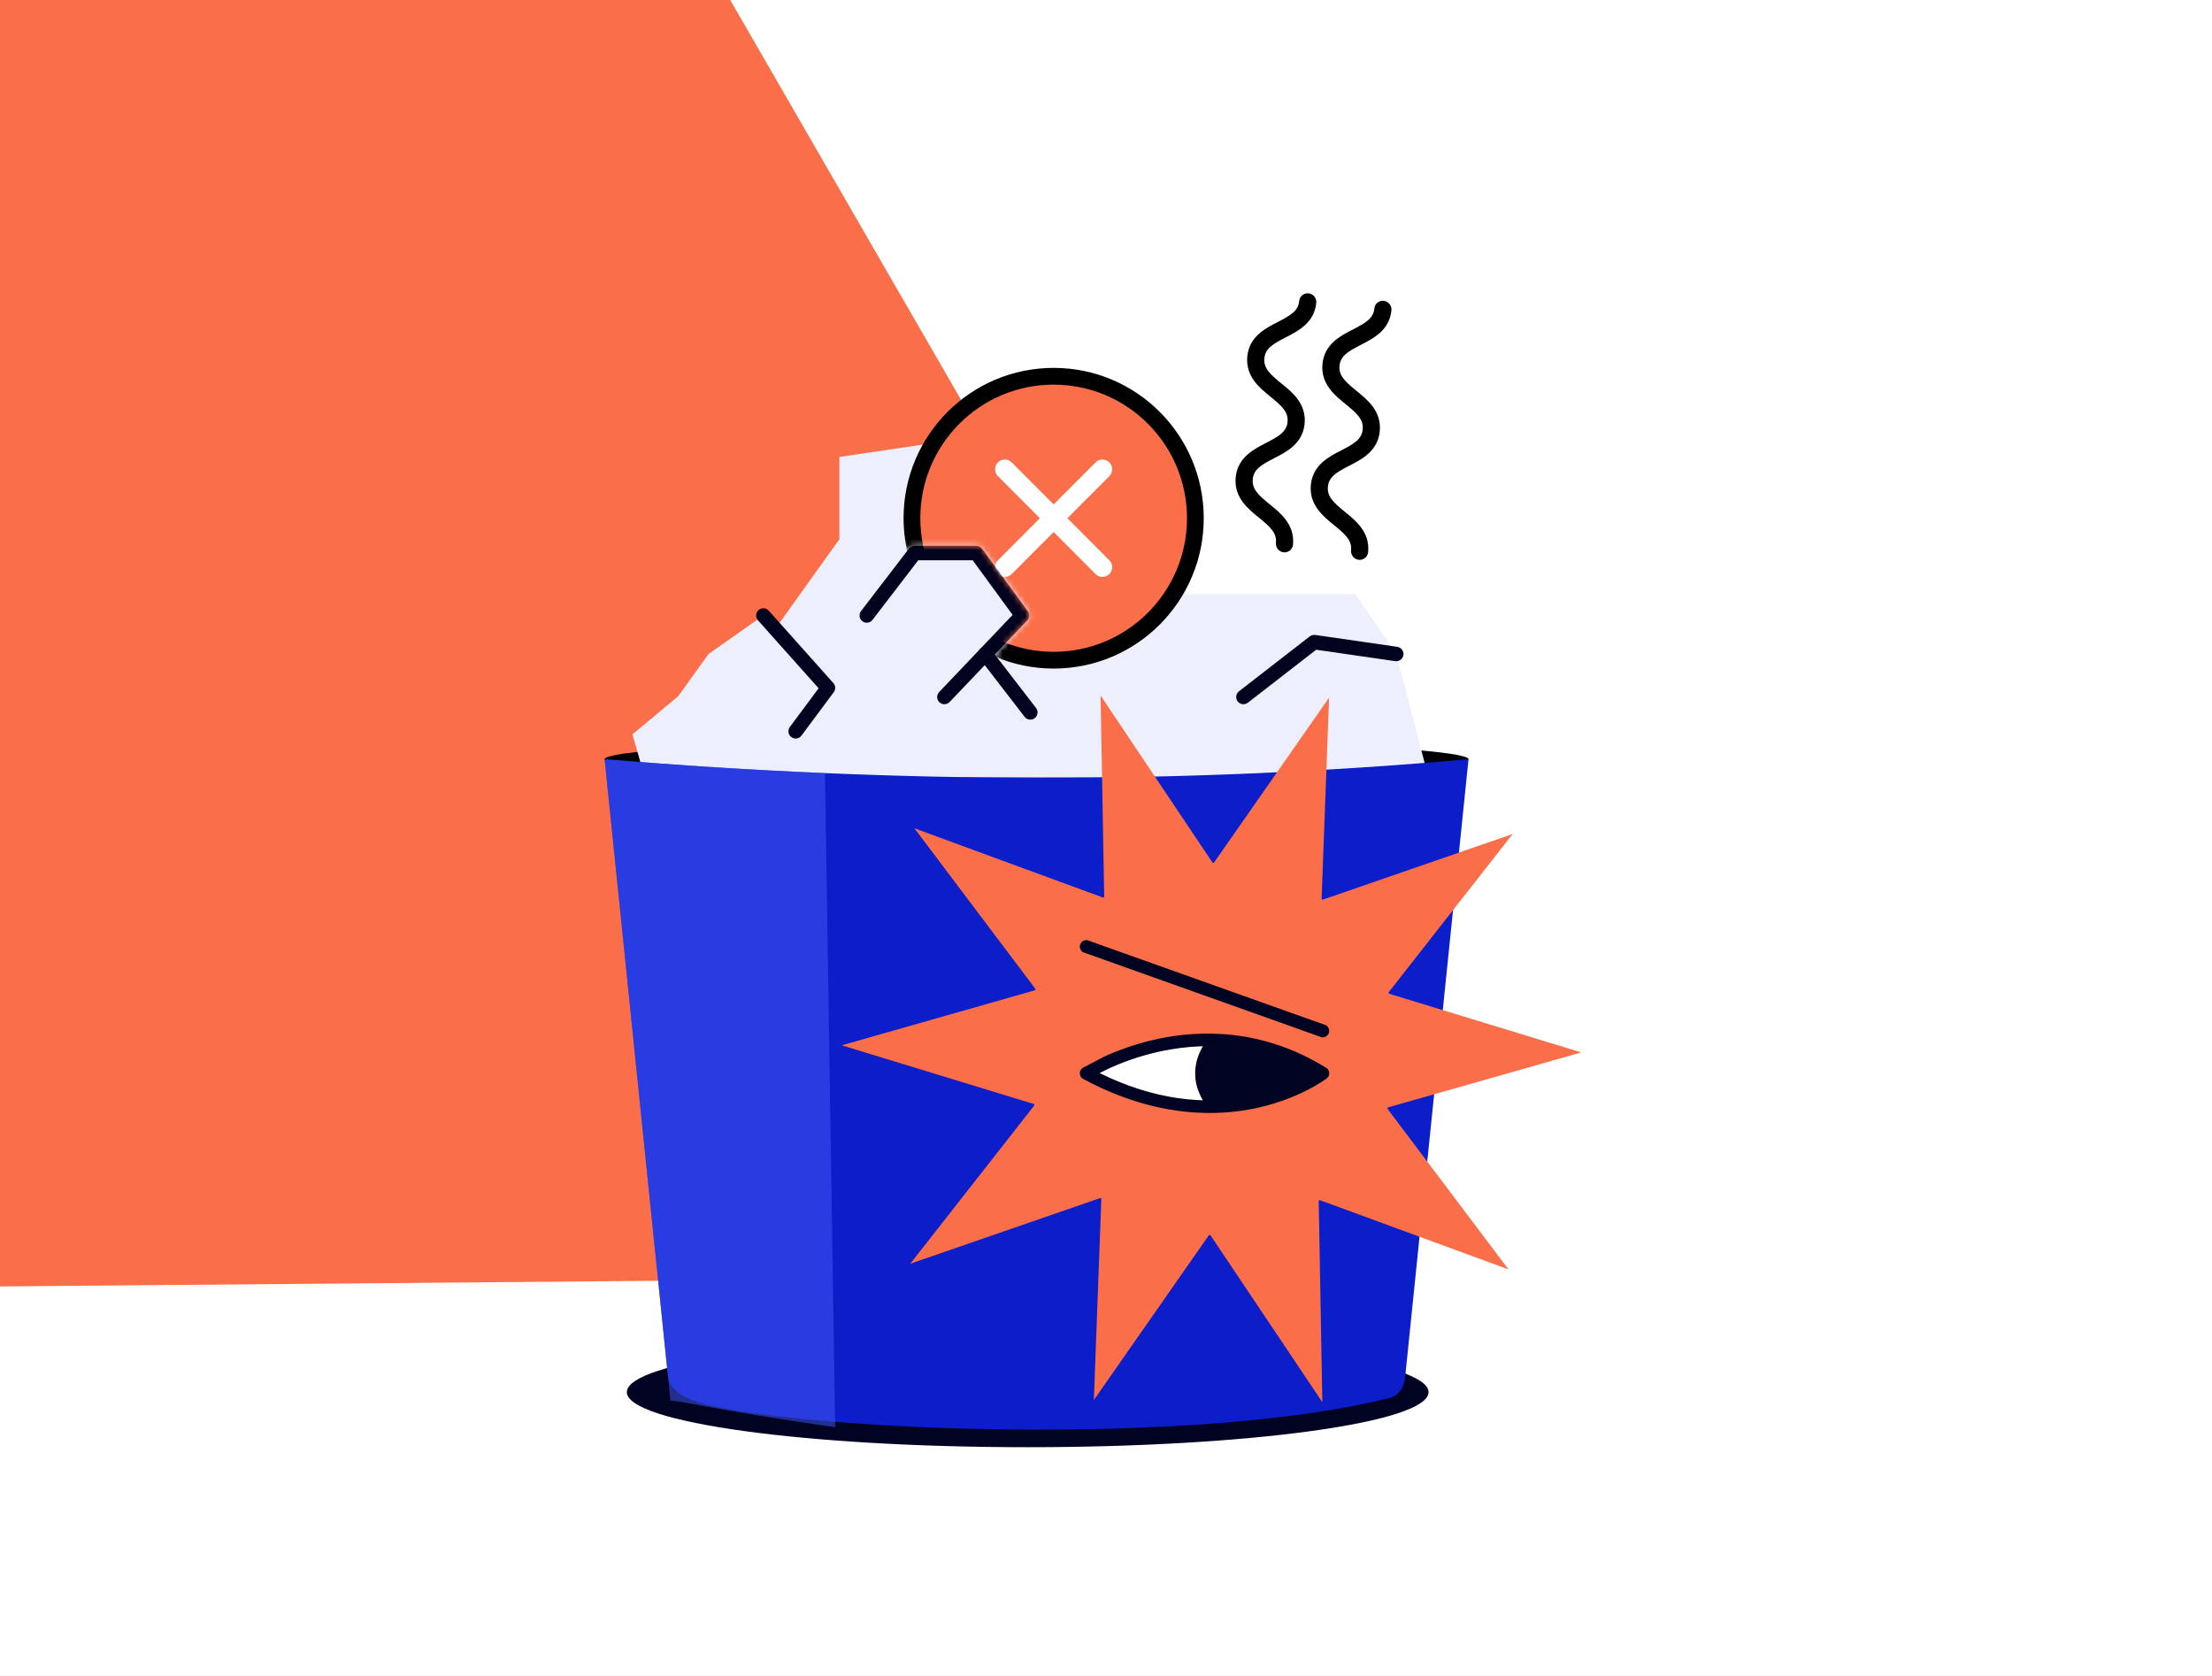 <svg width="396" height="300" viewBox="0 0 396 300" fill="none" xmlns="http://www.w3.org/2000/svg">
<rect x="0" y="0" width="396" height="300" fill="#808080" stroke="none"/>
<g clip-path="url(#clip0_5019_646)">
<rect width="396" height="300" fill="white"/>
<path d="M-85.406 231.013C-137.089 231.461 -168.899 176.364 -142.67 131.829L-83.94 32.102L-25.21 -67.624C1.019 -112.159 65.639 -112.736 91.093 -68.648L205.094 128.807C230.548 172.895 197.764 228.554 146.055 229.016L30.325 230.015L-85.406 231.013Z" fill="#FA6F49"/>
<g clip-path="url(#clip1_5019_646)">
<path d="M183.98 259.053C223.614 259.053 255.743 254.639 255.743 249.195C255.743 243.75 223.614 239.337 183.98 239.337C144.347 239.337 112.218 243.75 112.218 249.195C112.218 254.639 144.347 259.053 183.98 259.053Z" fill="#000321"/>
<path d="M262.896 135.898C262.896 137.678 228.275 138.649 185.571 138.649C142.867 138.649 108.246 137.678 108.246 135.898C108.246 134.117 142.867 132.205 185.571 132.205C228.275 132.205 262.896 134.117 262.896 135.898Z" fill="black"/>
<path d="M249.966 117.067L242.617 106.351H212.378L206.659 82.609L188.686 76.119L150.269 81.794V96.527L138.703 112.688L136.656 110.173L126.849 117.067L121.403 124.636L113.225 131.451L115.409 139.084H135.557H150.813H255.7L249.966 117.067Z" fill="#EEEFFD"/>
<path d="M148.224 123.131L147.187 122.356L141.404 130.13L142.441 130.906L143.478 131.681L149.261 123.907L148.224 123.131ZM136.655 110.172L135.691 111.037L147.26 123.996L148.224 123.131L149.188 122.267L137.619 109.308L136.655 110.172ZM141.404 130.133C140.975 130.706 141.095 131.518 141.667 131.947C142.239 132.377 143.05 132.257 143.478 131.684L141.404 130.136V130.133ZM148.224 123.131L149.261 123.907C149.628 123.413 149.598 122.727 149.188 122.267L148.224 123.131ZM137.622 109.308C137.145 108.775 136.328 108.729 135.795 109.207C135.263 109.685 135.217 110.503 135.694 111.037L137.625 109.308H137.622Z" fill="#01031F"/>
<path d="M182.967 110.173L182.031 109.278L168.134 123.87L169.07 124.765L170.006 125.66L183.904 111.067L182.967 110.173ZM174.789 98.991L173.745 99.757L181.924 110.942L182.967 110.176L184.011 109.41L175.832 98.225L174.789 98.991ZM163.752 98.991V100.287H174.789V97.695H163.752V98.991ZM155.173 110.173L156.198 110.963L164.777 99.778L163.752 98.988L162.727 98.197L154.148 109.382L155.173 110.173ZM168.134 123.87C167.641 124.388 167.66 125.209 168.177 125.703C168.694 126.196 169.514 126.178 170.006 125.66L168.134 123.87ZM182.967 110.173L183.904 111.067C184.335 110.614 184.381 109.915 184.011 109.406L182.967 110.173ZM174.789 98.991L175.832 98.225C175.587 97.891 175.202 97.695 174.789 97.695V98.991ZM163.752 98.991V97.695C163.351 97.695 162.972 97.882 162.727 98.2L163.752 98.991ZM154.148 109.385C153.713 109.952 153.82 110.767 154.387 111.202C154.953 111.637 155.766 111.53 156.201 110.963L154.148 109.385Z" fill="#01031F"/>
<path d="M176.392 117.067L175.367 117.858L183.429 128.316L184.455 127.526L185.48 126.735L177.417 116.277L176.392 117.067ZM183.429 128.316C183.867 128.883 184.678 128.987 185.244 128.549C185.81 128.111 185.914 127.299 185.476 126.732L183.429 128.316ZM177.417 116.277C176.98 115.71 176.169 115.606 175.603 116.044C175.037 116.482 174.933 117.294 175.37 117.861L177.417 116.277Z" fill="#01031F"/>
<path d="M235.267 114.944L234.474 113.92L221.807 123.745L222.599 124.768L223.392 125.792L236.059 115.967L235.267 114.944ZM249.965 117.067L250.149 115.783L235.45 113.657L235.267 114.941L235.083 116.225L249.782 118.351L249.965 117.067ZM221.807 123.742C221.241 124.18 221.14 124.995 221.577 125.559C222.015 126.126 222.829 126.227 223.392 125.788L221.807 123.738V123.742ZM235.267 114.944L235.45 113.66C235.104 113.611 234.749 113.703 234.474 113.917L235.267 114.941V114.944ZM249.782 118.351C250.489 118.452 251.146 117.962 251.247 117.254C251.348 116.546 250.859 115.888 250.152 115.787L249.782 118.351Z" fill="#01031F"/>
<path d="M199.309 98.991L198.079 99.395L201.754 110.58L202.984 110.176L204.214 109.771L200.539 98.586L199.309 98.991ZM206.659 82.609L205.478 82.079L198.128 98.458L199.309 98.988L200.49 99.518L207.84 83.139L206.659 82.609ZM201.754 110.577C201.977 111.257 202.709 111.628 203.388 111.404C204.067 111.181 204.434 110.448 204.211 109.768L201.754 110.577ZM199.309 98.991L198.128 98.461C197.997 98.755 197.978 99.089 198.079 99.398L199.309 98.994V98.991ZM207.84 83.142C208.133 82.49 207.84 81.723 207.191 81.429C206.539 81.135 205.774 81.429 205.481 82.079L207.84 83.142Z" fill="#01031F"/>
<path d="M185.657 89.166L184.901 90.218L198.553 100.042L199.309 98.991L200.065 97.94L186.412 88.115L185.657 89.166ZM198.553 100.042C199.135 100.459 199.942 100.327 200.358 99.745C200.775 99.162 200.643 98.353 200.062 97.937L198.55 100.042H198.553ZM186.412 88.115C185.831 87.699 185.023 87.831 184.607 88.413C184.191 88.995 184.322 89.804 184.904 90.221L186.415 88.115H186.412Z" fill="#01031F"/>
<path d="M108.246 135.897L119.579 246.376C119.769 248.223 121.317 249.354 122.911 250.194C132.721 255.363 209.776 259.908 248.705 250.264C250.275 249.875 251.355 248.417 251.523 246.805L262.899 135.897C212.273 140.42 160.69 140.264 108.246 135.897Z" fill="#0C1DCA"/>
<g opacity="0.51">
<path d="M147.692 138.389C134.599 137.831 121.449 136.998 108.246 135.897L120.041 250.877C119.074 250.059 127.593 252.412 149.519 255.464" fill="#445AF8"/>
</g>
<mask id="mask0_5019_646" style="mask-type:luminance" maskUnits="userSpaceOnUse" x="155" y="42" width="90" height="85">
<path d="M162.216 98.862L162.577 98.378C162.577 98.378 163.015 97.673 163.801 97.682C164.587 97.692 174.782 97.698 174.782 97.698C174.782 97.698 175.379 97.63 175.801 98.197C176.223 98.764 184.016 109.428 184.016 109.428C184.359 110.01 184.374 110.562 183.876 111.067L178.081 117.153L179.996 119.626L188.276 124.9L205.474 126.732L228.93 112.207L244.394 79.98L230.925 63.414L216.159 46.848L180.957 42.947L165.6 56.197L155.041 84.12L162.219 98.859L162.216 98.862Z" fill="white"/>
</mask>
<g mask="url(#mask0_5019_646)">
<path d="M188.627 67.353C202.636 67.353 213.998 78.728 213.998 92.764C213.998 106.8 202.636 118.175 188.627 118.175C174.618 118.175 163.257 106.8 163.257 92.764C163.257 78.728 174.618 67.353 188.627 67.353Z" fill="#FA6F49" stroke="black" stroke-width="3"/>
<path d="M197.366 84.003L196.133 82.768L178.659 100.287L179.892 101.522L181.125 102.757L198.599 85.238L197.366 84.003ZM178.656 100.29C177.977 100.973 177.977 102.079 178.656 102.76C179.338 103.44 180.443 103.44 181.122 102.76L178.653 100.29H178.656ZM198.599 85.238C199.278 84.555 199.278 83.448 198.599 82.768C197.917 82.088 196.812 82.088 196.133 82.768L198.602 85.238H198.599Z" fill="white"/>
<path d="M179.891 84.003L178.658 85.238L196.132 102.756L197.365 101.522L198.598 100.287L181.124 82.768L179.891 84.003ZM196.132 102.756C196.815 103.44 197.916 103.44 198.598 102.756C199.281 102.076 199.281 100.97 198.598 100.287L196.129 102.756H196.132ZM181.124 82.768C180.445 82.085 179.341 82.085 178.658 82.768C177.976 83.448 177.976 84.554 178.658 85.238L181.127 82.768H181.124Z" fill="white"/>
</g>
<path d="M191.657 198.548L191.7 178.878Z" fill="#FA6F49"/>
<path d="M236.094 248.966L217.208 220.787C217.064 220.572 216.823 220.442 216.565 220.438C216.306 220.438 216.062 220.562 215.914 220.774L196.502 248.587L197.762 214.672C197.772 214.413 197.652 214.165 197.444 214.01C197.236 213.856 196.965 213.816 196.72 213.9L164.689 224.97L185.609 198.274C185.77 198.07 185.817 197.801 185.74 197.553C185.663 197.304 185.469 197.113 185.221 197.036L152.808 187.134L185.405 177.856C185.653 177.786 185.851 177.594 185.935 177.349C186.018 177.104 185.971 176.832 185.817 176.624L165.403 149.536L197.219 161.217C197.464 161.308 197.732 161.271 197.943 161.12C198.154 160.969 198.278 160.724 198.272 160.465L197.658 126.533L216.538 154.712C216.682 154.927 216.923 155.058 217.181 155.061C217.439 155.061 217.684 154.937 217.831 154.726L237.25 126.909L235.99 160.825C235.98 161.083 236.101 161.331 236.309 161.486C236.516 161.64 236.788 161.68 237.033 161.597L269.064 150.526L248.143 177.222C247.982 177.426 247.935 177.695 248.012 177.943C248.089 178.192 248.284 178.383 248.532 178.46L280.945 188.362L248.347 197.64C248.099 197.711 247.902 197.902 247.818 198.147C247.734 198.392 247.781 198.664 247.935 198.872L268.35 225.96L236.533 214.279C236.289 214.188 236.02 214.225 235.809 214.376C235.598 214.527 235.474 214.772 235.481 215.031L236.094 248.963V248.966Z" fill="#FA6F49"/>
<path d="M236.735 251L216.709 221.123C216.676 221.073 216.619 221.042 216.558 221.042C216.491 221.042 216.441 221.073 216.407 221.12L195.825 250.611L197.163 214.651C197.163 214.591 197.136 214.534 197.089 214.497C197.039 214.46 196.978 214.45 196.921 214.47L162.96 226.208L185.144 197.902C185.181 197.855 185.194 197.791 185.174 197.734C185.157 197.677 185.11 197.63 185.054 197.613L150.687 187.114L185.248 177.275C185.305 177.258 185.352 177.215 185.372 177.158C185.392 177.101 185.382 177.037 185.345 176.99L163.701 148.267L197.434 160.653C197.491 160.673 197.555 160.667 197.602 160.63C197.652 160.596 197.679 160.539 197.679 160.475L197.029 124.499L217.048 154.376C217.081 154.427 217.138 154.457 217.198 154.457C217.249 154.454 217.316 154.427 217.349 154.38L237.938 124.888L236.601 160.848C236.601 160.908 236.627 160.965 236.674 161.002C236.721 161.039 236.785 161.049 236.842 161.029L270.803 149.291L248.619 177.598C248.583 177.645 248.572 177.708 248.589 177.765C248.606 177.822 248.653 177.869 248.71 177.886L283.077 188.386L248.512 198.221C248.455 198.237 248.408 198.281 248.388 198.338C248.368 198.395 248.378 198.459 248.415 198.506L270.059 227.229L236.326 214.843C236.269 214.823 236.205 214.829 236.158 214.866C236.108 214.903 236.081 214.96 236.081 215.021L236.731 250.997L236.735 251ZM216.558 219.837H216.572C217.031 219.841 217.457 220.072 217.711 220.452L235.461 246.932L234.885 215.044C234.878 214.584 235.092 214.155 235.468 213.889C235.84 213.624 236.319 213.56 236.748 213.718L266.644 224.694L247.46 199.238C247.185 198.872 247.108 198.395 247.252 197.959C247.396 197.526 247.748 197.19 248.187 197.066L278.82 188.349L248.361 179.044C247.922 178.91 247.58 178.571 247.443 178.131C247.306 177.695 247.393 177.218 247.674 176.859L267.335 151.772L237.234 162.174C236.802 162.322 236.322 162.251 235.957 161.976C235.588 161.704 235.381 161.268 235.397 160.808L236.581 128.936L218.331 155.075C218.073 155.447 217.648 155.669 217.195 155.669H217.182C216.723 155.665 216.297 155.434 216.042 155.054L198.302 128.574L198.879 160.462C198.885 160.922 198.671 161.351 198.296 161.617C197.924 161.882 197.444 161.946 197.015 161.788L167.116 150.812L186.3 176.268C186.575 176.634 186.652 177.111 186.508 177.547C186.361 177.984 186.012 178.316 185.573 178.44L154.94 187.157L185.399 196.462C185.838 196.596 186.18 196.935 186.317 197.375C186.454 197.811 186.367 198.288 186.086 198.647L166.425 223.734L196.526 213.332C196.958 213.181 197.438 213.255 197.803 213.53C198.172 213.802 198.379 214.238 198.363 214.698L197.179 246.57L215.419 220.435C215.68 220.062 216.102 219.841 216.555 219.841L216.558 219.837Z" fill="#FA6F49"/>
<path d="M194.449 169.438L194.187 170.179L236.558 185.278L236.819 184.536L237.081 183.794L194.71 168.696L194.449 169.438ZM236.558 185.278C236.967 185.422 237.416 185.21 237.56 184.801C237.704 184.391 237.493 183.942 237.084 183.797L236.558 185.278ZM194.713 168.699C194.304 168.555 193.855 168.766 193.711 169.176C193.567 169.585 193.778 170.035 194.187 170.179L194.713 168.699Z" fill="#000321"/>
<path d="M236.772 185.731L236.44 185.613L193.734 170.394L193.755 170.341C193.614 170.233 193.5 170.092 193.423 169.928C193.292 169.652 193.275 169.344 193.379 169.055C193.483 168.766 193.688 168.538 193.962 168.407C194.127 168.33 194.297 168.293 194.482 168.296L194.502 168.243L194.834 168.36L237.204 183.458L237.536 183.576L237.516 183.629C237.657 183.737 237.771 183.878 237.848 184.042C237.979 184.318 237.995 184.626 237.891 184.915C237.787 185.204 237.583 185.432 237.308 185.563C237.144 185.64 236.973 185.68 236.789 185.674L236.769 185.727L236.772 185.731ZM237.238 184.425L237.074 184.888C237.144 184.838 237.198 184.767 237.228 184.683C237.258 184.6 237.261 184.512 237.238 184.428V184.425ZM194.639 169.965L236.343 184.824L236.631 184.012L194.928 169.152L194.639 169.965ZM194.197 169.089C194.13 169.139 194.073 169.209 194.043 169.293C194.013 169.377 194.009 169.464 194.033 169.548L194.197 169.089Z" fill="#000321"/>
<path d="M215.63 198.103C213.348 194.193 213.428 190.205 215.63 186.147C215.63 186.147 227.709 185.714 236.819 192.128C236.819 192.128 228.634 198.21 215.63 198.103Z" fill="#000321"/>
<path d="M216.072 186.143C213.237 190.128 213.237 194.112 216.072 198.1C216.072 198.1 203.993 198.533 194.884 192.118C194.884 192.118 203.068 186.036 216.072 186.143Z" fill="white"/>
<path d="M194.28 191.302C194.196 191.353 194.136 191.393 194.092 191.42C194.072 191.433 194.055 191.443 194.042 191.45C194.035 191.453 194.032 191.457 194.029 191.46C194.029 191.46 194.029 191.46 194.025 191.46C194.025 191.46 196.076 190.376 197.709 189.513L194.025 191.46C193.791 191.611 193.656 191.873 193.667 192.152C193.677 192.43 193.834 192.682 194.079 192.813C206.708 199.634 217.496 199.65 225.148 197.932C228.965 197.072 231.992 195.787 234.07 194.709C235.109 194.172 235.91 193.686 236.456 193.333C236.728 193.155 236.939 193.011 237.079 192.91C237.15 192.86 237.207 192.82 237.244 192.793C237.264 192.779 237.277 192.769 237.287 192.759C237.294 192.756 237.297 192.753 237.301 192.749C237.301 192.749 237.301 192.749 237.304 192.749C237.304 192.749 237.145 192.541 236.828 192.125L237.307 192.749C237.512 192.591 237.626 192.346 237.612 192.088C237.599 191.829 237.462 191.594 237.244 191.46C226.23 184.599 215.415 184.599 207.378 186.311C203.363 187.167 200.035 188.449 197.709 189.52M233.346 193.313C231.365 194.337 228.466 195.572 224.803 196.398C217.738 197.985 207.797 198.053 196.076 192.088C196.653 191.776 197.414 191.38 198.362 190.943C200.608 189.909 203.825 188.671 207.703 187.845C215.2 186.247 225.151 186.197 235.37 192.162C234.874 192.474 234.204 192.873 233.346 193.316V193.313Z" fill="#000321"/>
<path d="M216.561 199.224C210.27 199.224 202.528 197.781 193.908 193.125C193.556 192.934 193.325 192.568 193.312 192.165C193.295 191.766 193.496 191.38 193.831 191.161C193.831 191.161 193.838 191.158 193.838 191.155C193.851 191.145 193.871 191.131 193.875 191.131C193.875 191.131 193.901 191.115 193.905 191.115L194.099 190.997C194.143 190.97 194.186 190.957 194.233 190.95L197.538 189.205C197.538 189.205 197.548 189.201 197.551 189.198C197.551 189.198 197.558 189.198 197.561 189.195C199.7 188.211 203.125 186.852 207.304 185.962C214.715 184.384 225.952 184.005 237.432 191.155C237.75 191.353 237.948 191.692 237.968 192.068C237.988 192.44 237.824 192.796 237.529 193.024C237.529 193.024 237.522 193.028 237.519 193.031C237.512 193.034 237.509 193.038 237.502 193.045L237.455 193.081C237.418 193.108 237.361 193.152 237.287 193.202C237.143 193.306 236.929 193.454 236.651 193.632C236.148 193.958 235.323 194.464 234.234 195.028C232.324 196.019 229.21 197.385 225.225 198.281C222.802 198.825 219.883 199.227 216.561 199.227V199.224ZM197.863 189.832L194.19 191.776C194.089 191.843 194.015 191.987 194.022 192.138C194.029 192.289 194.116 192.43 194.247 192.501C207.224 199.509 218.17 199.133 225.071 197.586C228.982 196.707 232.036 195.367 233.909 194.397C234.972 193.847 235.779 193.353 236.265 193.038C236.49 192.894 236.671 192.769 236.805 192.675C236.741 192.591 236.657 192.484 236.55 192.343C236.5 192.279 236.476 192.202 236.476 192.128C236.476 192.021 236.523 191.917 236.614 191.846C236.768 191.725 236.993 191.756 237.11 191.91L237.261 192.105C237.254 191.964 237.177 191.836 237.06 191.762C225.782 184.737 214.735 185.109 207.455 186.66C203.343 187.536 199.974 188.872 197.87 189.839L197.863 189.832ZM216.575 197.657C209.771 197.657 202.756 195.888 195.912 192.403C195.795 192.343 195.721 192.222 195.718 192.091C195.718 191.96 195.788 191.836 195.902 191.776C196.626 191.38 197.404 190.994 198.208 190.621C200.273 189.671 203.584 188.359 207.623 187.496C217.563 185.378 226.958 186.845 235.541 191.853C235.649 191.917 235.716 192.031 235.716 192.155C235.716 192.279 235.655 192.397 235.551 192.461C234.918 192.86 234.227 193.253 233.504 193.629C231.677 194.575 228.694 195.884 224.873 196.744C222.158 197.354 219.383 197.657 216.571 197.657H216.575ZM196.847 192.078C206.302 196.747 215.677 198.083 224.722 196.052C228.469 195.21 231.392 193.927 233.182 193.001C233.701 192.732 234.201 192.454 234.673 192.172C226.385 187.493 217.339 186.153 207.774 188.194C203.795 189.04 200.538 190.332 198.506 191.269C197.937 191.531 197.38 191.803 196.847 192.081V192.078Z" fill="#000321"/>
<path d="M222.747 85.614L221.715 85.5C221.391 88.859 223.869 90.786 225.702 92.281C227.731 93.936 229.117 95.162 228.918 97.218L229.949 97.332L230.98 97.445C231.305 94.086 228.826 92.159 226.993 90.663C224.965 89.009 223.579 87.783 223.778 85.727L222.747 85.614ZM232.03 75.685L230.999 75.572C230.8 77.628 229.209 78.532 226.908 79.718C224.827 80.79 222.037 82.148 221.712 85.503L222.743 85.617L223.775 85.73C223.973 83.674 225.564 82.77 227.865 81.584C229.946 80.511 232.736 79.154 233.061 75.799L232.03 75.685ZM224.824 63.967L223.793 63.854C223.469 67.212 225.947 69.14 227.78 70.635C229.808 72.29 231.194 73.516 230.995 75.572L232.027 75.685L233.058 75.799C233.382 72.44 230.904 70.513 229.071 69.017C227.042 67.362 225.656 66.137 225.855 64.081L224.824 63.967ZM234.113 54.048L233.082 53.934C232.883 55.991 231.292 56.895 228.991 58.078C226.911 59.15 224.12 60.501 223.793 63.854L224.824 63.967L225.855 64.081C226.054 62.027 227.648 61.127 229.949 59.944C232.03 58.871 234.82 57.517 235.144 54.161L234.113 54.048ZM228.921 97.218C228.866 97.791 229.282 98.309 229.851 98.37C230.42 98.432 230.928 98.018 230.983 97.442L228.921 97.215V97.218ZM235.144 54.158C235.2 53.585 234.783 53.067 234.214 53.006C233.645 52.945 233.137 53.358 233.082 53.934L235.144 54.161V54.158Z" fill="black"/>
<path d="M223.793 63.854L224.824 63.967L225.855 64.081M223.793 63.854C223.469 67.212 225.947 69.14 227.78 70.635C229.808 72.29 231.194 73.516 230.995 75.572L232.027 75.685L233.058 75.799C233.382 72.44 230.904 70.513 229.071 69.017C227.042 67.362 225.656 66.137 225.855 64.081M223.793 63.854C224.12 60.501 226.911 59.15 228.991 58.078C231.292 56.895 232.883 55.991 233.082 53.934M225.855 64.081C226.054 62.027 227.648 61.127 229.949 59.944C232.03 58.871 234.82 57.517 235.144 54.161M233.082 53.934L234.113 54.048L235.144 54.161M233.082 53.934C233.137 53.358 233.645 52.945 234.214 53.006C234.783 53.067 235.2 53.585 235.144 54.158V54.161M233.082 53.934L235.144 54.161M222.747 85.614L221.715 85.5C221.391 88.859 223.869 90.786 225.702 92.281C227.731 93.936 229.117 95.162 228.918 97.218L229.949 97.332L230.98 97.445C231.305 94.086 228.826 92.159 226.993 90.663C224.965 89.009 223.579 87.783 223.778 85.727L222.747 85.614ZM232.03 75.685L230.999 75.572C230.8 77.628 229.209 78.532 226.908 79.718C224.827 80.79 222.037 82.148 221.712 85.503L222.743 85.617L223.775 85.73C223.973 83.674 225.564 82.77 227.865 81.584C229.946 80.511 232.736 79.154 233.061 75.799L232.03 75.685ZM228.921 97.218C228.866 97.791 229.282 98.309 229.851 98.37C230.42 98.432 230.928 98.018 230.983 97.442L228.921 97.215V97.218Z" stroke="black" stroke-linejoin="round"/>
<path d="M236.2 86.953L235.169 86.839C234.844 90.198 237.323 92.125 239.155 93.621C241.184 95.275 242.57 96.501 242.371 98.557L243.402 98.671L244.433 98.784C244.758 95.425 242.279 93.498 240.447 92.003C238.418 90.348 237.032 89.122 237.231 87.066L236.2 86.953ZM245.486 77.021L244.455 76.908C244.256 78.964 242.665 79.868 240.364 81.054C238.283 82.126 235.493 83.484 235.169 86.839L236.2 86.953L237.231 87.066C237.43 85.01 239.021 84.106 241.322 82.92C243.402 81.847 246.193 80.49 246.517 77.135L245.486 77.021ZM238.28 65.303L237.249 65.19C236.925 68.548 239.403 70.476 241.236 71.971C243.265 73.626 244.651 74.852 244.452 76.908L245.483 77.021L246.514 77.135C246.838 73.776 244.36 71.849 242.527 70.353C240.499 68.698 239.112 67.473 239.311 65.416L238.28 65.303ZM247.57 55.384L246.538 55.271C246.34 57.327 244.748 58.231 242.448 59.413C240.367 60.486 237.577 61.837 237.249 65.19L238.28 65.303L239.311 65.416C239.51 63.363 241.104 62.462 243.405 61.28C245.486 60.207 248.276 58.853 248.601 55.497L247.57 55.384ZM242.374 98.557C242.319 99.13 242.735 99.648 243.304 99.709C243.873 99.771 244.381 99.357 244.436 98.781L242.374 98.554V98.557ZM248.598 55.497C248.653 54.924 248.237 54.406 247.667 54.345C247.098 54.284 246.59 54.697 246.535 55.274L248.598 55.5V55.497Z" fill="black"/>
<path d="M235.169 86.839L236.2 86.953L237.231 87.066M235.169 86.839C234.844 90.198 237.323 92.125 239.155 93.621C241.184 95.275 242.57 96.501 242.371 98.557L243.402 98.671L244.433 98.784C244.758 95.425 242.279 93.498 240.447 92.003C238.418 90.348 237.032 89.122 237.231 87.066M235.169 86.839C235.493 83.484 238.283 82.126 240.364 81.054C242.665 79.868 244.256 78.964 244.455 76.908L245.486 77.021L246.517 77.135C246.193 80.49 243.402 81.847 241.322 82.92C239.021 84.106 237.43 85.01 237.231 87.066M237.249 65.19L238.28 65.303L239.311 65.416M237.249 65.19C236.925 68.548 239.403 70.476 241.236 71.971C243.265 73.626 244.651 74.852 244.452 76.908L245.483 77.021L246.514 77.135C246.838 73.776 244.36 71.849 242.527 70.353C240.499 68.698 239.112 67.473 239.311 65.416M237.249 65.19C237.577 61.837 240.367 60.486 242.448 59.413C244.748 58.231 246.34 57.327 246.538 55.271L247.57 55.384L248.601 55.497C248.276 58.853 245.486 60.207 243.405 61.28C241.104 62.462 239.51 63.363 239.311 65.416M242.374 98.557C242.319 99.13 242.735 99.648 243.304 99.709C243.873 99.771 244.381 99.357 244.436 98.781L242.374 98.554V98.557ZM248.598 55.497C248.653 54.924 248.237 54.406 247.667 54.345C247.098 54.284 246.59 54.697 246.535 55.274L248.598 55.5V55.497Z" stroke="black" stroke-linejoin="round"/>
</g>
</g>
<defs>
<clipPath id="clip0_5019_646">
<rect width="396" height="300" fill="white"/>
</clipPath>
<clipPath id="clip1_5019_646">
<rect width="179.507" height="216.106" fill="white" transform="translate(108.246 42.947)"/>
</clipPath>
</defs>
</svg>
